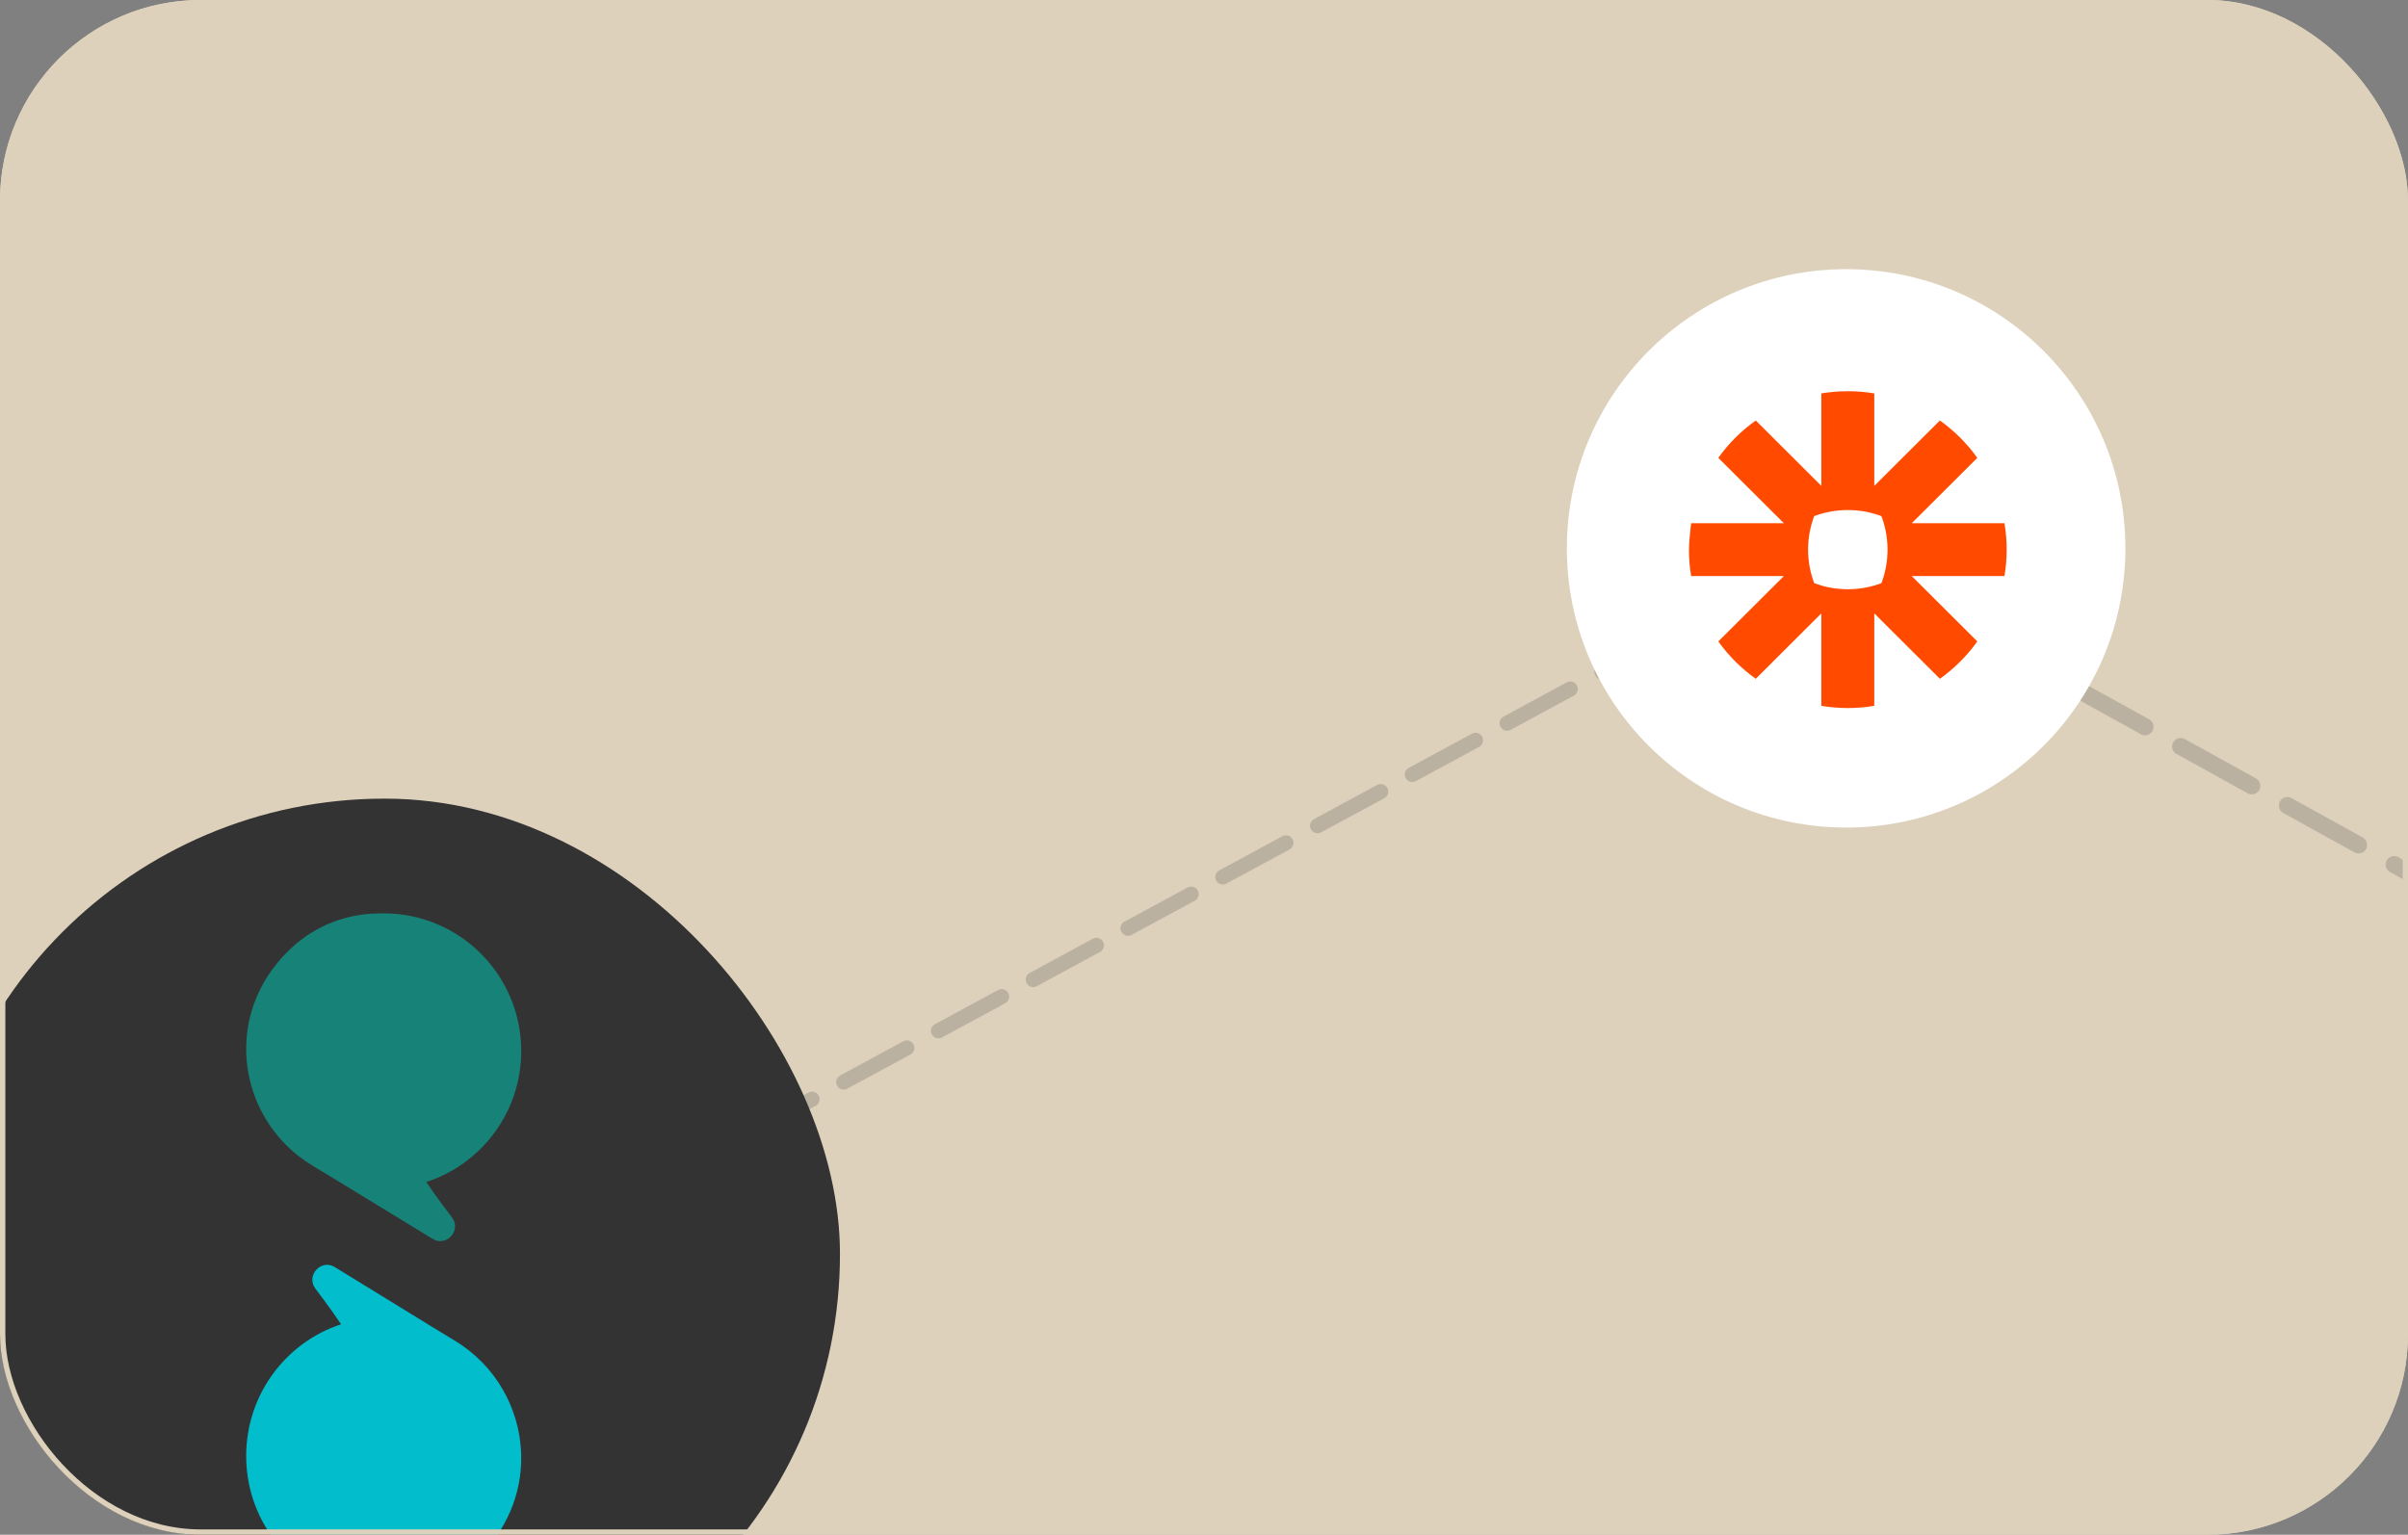 <svg width="720" height="459" viewBox="0 0 720 459" fill="none" xmlns="http://www.w3.org/2000/svg">
<rect x="0" y="0" width="720" height="459" fill="#808080" stroke="none"/>
<g clip-path="url(#clip0_186_548)">
<rect width="720" height="459" rx="60" fill="#DDD1BB"/>
<line opacity="0.2" x1="1024.51" y1="429.344" x2="552.996" y2="168.464" stroke="#333333" stroke-width="5.098" stroke-linecap="round" stroke-dasharray="24.33 12.16"/>
<line opacity="0.2" x1="138.909" y1="384.949" x2="548.949" y2="163.091" stroke="#333333" stroke-width="4.503" stroke-linecap="round" stroke-dasharray="21.48 10.74"/>
<circle cx="552" cy="164" r="83.5" fill="white"/>
<g clip-path="url(#clip1_186_548)">
<path d="M552.53 117C555.213 117.005 557.852 117.232 560.418 117.661V145.314L580.023 125.76C582.188 127.297 584.214 129.008 586.087 130.876C587.961 132.745 589.681 134.771 591.222 136.93L571.616 156.484H599.342C599.773 159.043 600 161.665 600 164.347V164.411C600 167.093 599.773 169.72 599.342 172.278H571.611L591.222 191.828C589.681 193.987 587.961 196.013 586.093 197.882H586.087C584.214 199.75 582.188 201.465 580.029 202.998L560.418 183.443V211.097C557.857 211.526 555.218 211.753 552.534 211.758H552.466C549.781 211.753 547.153 211.526 544.587 211.097V183.443L524.982 202.998C520.652 199.927 516.867 196.146 513.782 191.828L533.389 172.278H505.662C505.227 169.715 505 167.078 505 164.396V164.258C505.005 163.563 505.05 162.712 505.116 161.833L505.136 161.568C505.33 159.093 505.662 156.484 505.662 156.484H533.389L513.782 136.93C515.319 134.771 517.035 132.749 518.907 130.886L518.917 130.876C520.786 129.008 522.816 127.297 524.982 125.76L544.587 145.314V117.661C547.153 117.232 549.787 117.005 552.475 117H552.53ZM552.525 152.536H552.48C548.951 152.536 545.571 153.182 542.447 154.355C541.276 157.465 540.628 160.837 540.623 164.357V164.401C540.628 167.921 541.276 171.292 542.452 174.403C545.571 175.576 548.951 176.222 552.48 176.222H552.525C556.054 176.222 559.433 175.576 562.553 174.403C563.728 171.287 564.377 167.921 564.377 164.401V164.357C564.377 160.837 563.728 157.465 562.553 154.355C559.433 153.182 556.054 152.536 552.525 152.536Z" fill="#FF4A00"/>
</g>
<rect x="-21.154" y="238.846" width="272.308" height="272.308" rx="136.09" fill="#333333"/>
<path d="M73.615 314.343C73.43 303.258 77.833 291.898 87.602 283.076C94.645 276.72 103.743 273.263 113.054 273.192C113.601 273.166 114.166 273.157 114.722 273.157C137.437 273.157 155.846 291.589 155.846 314.343C155.846 332.633 143.941 348.139 127.465 353.505C128.074 354.424 130.933 358.606 135.125 364.069C138.081 367.941 133.492 373.05 129.345 370.504C119.117 364.237 108.235 357.598 100.893 353.125C97.531 351.083 94.918 349.491 93.427 348.599C81.134 341.191 74.074 328.355 73.624 315.015C73.624 314.785 73.624 314.555 73.624 314.334L73.615 314.343Z" fill="#178278"/>
<path d="M155.841 435.428C156.026 446.575 151.622 457.998 141.853 466.869C134.811 473.261 125.712 476.736 116.402 476.807C115.854 476.834 115.29 476.843 114.734 476.843C92.018 476.843 73.609 458.309 73.609 435.428C73.609 417.036 85.514 401.445 101.99 396.049C101.381 395.124 98.522 390.92 94.33 385.426C91.374 381.533 95.963 376.395 100.111 378.955C110.339 385.257 121.22 391.933 128.562 396.431C131.925 398.484 134.537 400.084 136.028 400.982C148.322 408.431 155.382 421.339 155.832 434.752C155.832 434.984 155.832 435.215 155.832 435.437L155.841 435.428Z" fill="#02BECC"/>
</g>
<rect x="0.8" y="0.8" width="718.4" height="457.4" rx="59.2" stroke="#DDD1BB" stroke-width="1.6"/>
<defs>
<clipPath id="clip0_186_548">
<rect width="720" height="459" rx="60" fill="white"/>
</clipPath>
<clipPath id="clip1_186_548">
<rect width="95" height="95" fill="white" transform="translate(505 117)"/>
</clipPath>
</defs>
</svg>
